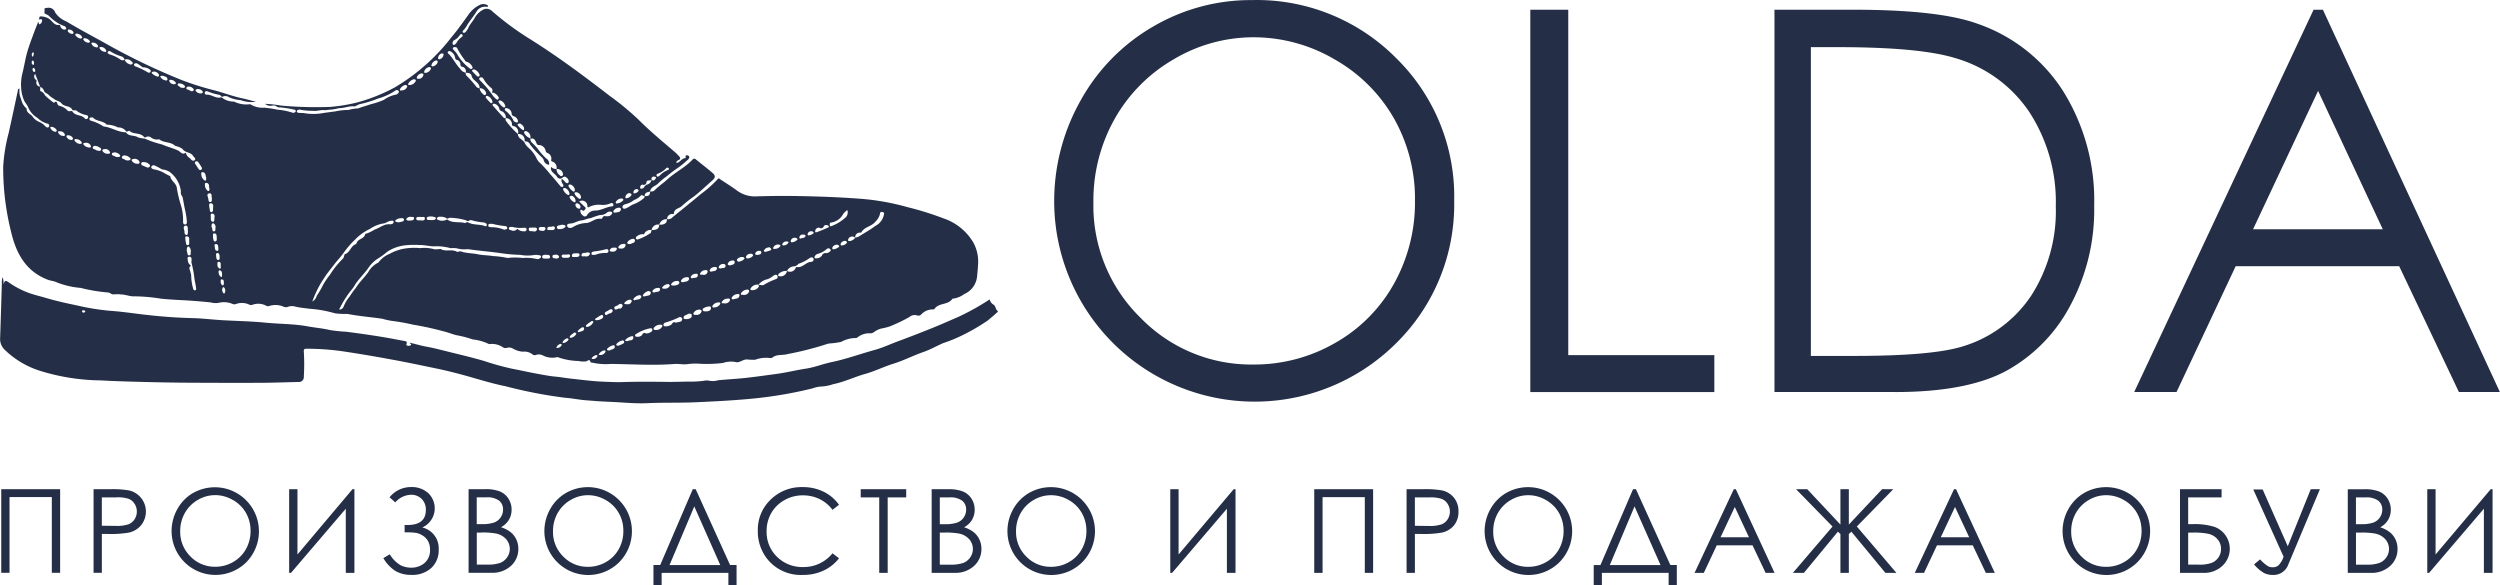 <svg xmlns="http://www.w3.org/2000/svg" width="300.594" height="70.375" viewBox="0 0 300.594 70.375">
  <defs>
    <style>
      .cls-1 {
        fill: #242f47;
        fill-rule: evenodd;
      }
    </style>
  </defs>
  <path class="cls-1" d="M588.614,32.745a23.243,23.243,0,0,0-8.678,8.859,24.626,24.626,0,0,0-3.183,12.281,24.108,24.108,0,0,0,41.125,16.906,23.409,23.409,0,0,0,6.971-17.125,23.289,23.289,0,0,0-6.986-17.156,23.6,23.6,0,0,0-17.357-6.969A23.212,23.212,0,0,0,588.614,32.745Zm21.853,3.924a18.979,18.979,0,0,1,7.132,7.084,19.566,19.566,0,0,1,2.534,9.9A20.058,20.058,0,0,1,617.6,63.659a18.512,18.512,0,0,1-7.055,7.1,19.416,19.416,0,0,1-9.836,2.6,18.525,18.525,0,0,1-13.6-5.645,18.826,18.826,0,0,1-5.64-13.839,20.025,20.025,0,0,1,2.548-10.039,19.059,19.059,0,0,1,7.086-7.162,18.7,18.7,0,0,1,9.6-2.659A19.2,19.2,0,0,1,610.467,36.669Zm23.536,40h22.124V72.229H638.564V30.7H634V76.667Zm43.876,0q8.532,0,13.265-2.5a19.066,19.066,0,0,0,7.7-7.75A24.312,24.312,0,0,0,701.8,54.26a24.819,24.819,0,0,0-3.739-13.781,19.888,19.888,0,0,0-10.379-8.125Q683.06,30.7,672.821,30.7h-9.464V76.667h14.522ZM667.732,35.2h3.227q9.836,0,14.118,1.312a16.1,16.1,0,0,1,8.906,6.463,19.777,19.777,0,0,1,3.2,11.365,18.793,18.793,0,0,1-2.948,10.725,15.145,15.145,0,0,1-8.1,6.073q-3.661,1.187-13.125,1.187h-5.275V35.2Zm60.446-4.5L706.612,76.667H711.7l7.111-15.125h19.663l7.179,15.125h4.927L729.3,30.7h-1.117ZM736.5,57.1H720.9l7.822-16.64Zm-286.354,41.3h1v-9.1h5.084v9.1h1V88.353h-7.08V98.409Zm11.1,0h1V93.733h0.712a12.815,12.815,0,0,0,2.539-.164,2.6,2.6,0,0,0,1.459-.878,2.609,2.609,0,0,0-1.412-4.187,11.367,11.367,0,0,0-2.307-.15H461.25V98.409Zm2.762-9.071a4.277,4.277,0,0,1,1.456.177,1.5,1.5,0,0,1,.716.6,1.667,1.667,0,0,1,.272.924,1.69,1.69,0,0,1-.272.938,1.542,1.542,0,0,1-.746.607,4.393,4.393,0,0,1-1.5.188l-1.69-.02V89.338h1.764Zm9.223-.537a5.088,5.088,0,0,0-1.9,1.938,5.389,5.389,0,0,0-.7,2.687,5.274,5.274,0,0,0,9,3.7A5.3,5.3,0,0,0,473.235,88.8Zm4.781,0.858a4.162,4.162,0,0,1,1.56,1.55,4.285,4.285,0,0,1,.554,2.165,4.392,4.392,0,0,1-.554,2.189,4.058,4.058,0,0,1-1.543,1.553,4.251,4.251,0,0,1-2.152.568,4.053,4.053,0,0,1-2.975-1.235,4.12,4.12,0,0,1-1.234-3.027,4.377,4.377,0,0,1,.558-2.2,4.17,4.17,0,0,1,1.55-1.567,4.092,4.092,0,0,1,2.1-.582A4.2,4.2,0,0,1,478.016,89.66Zm14.6-1.306h-0.224L485.767,96.2V88.353h-1V98.409h0.224l6.585-7.71v7.71h1.038V88.353Zm4.916,1.593a2.609,2.609,0,0,1,1.888-.916,1.755,1.755,0,0,1,1.28.495,1.781,1.781,0,0,1,.506,1.334q0,1.808-2.219,1.808h-0.333v0.882h0.17a7.681,7.681,0,0,1,1.228.068,2.281,2.281,0,0,1,.788.328,1.81,1.81,0,0,1,.641.68,2.041,2.041,0,0,1,.227.988,1.994,1.994,0,0,1-.665,1.627,2.443,2.443,0,0,1-1.616.554,2.863,2.863,0,0,1-1.256-.291,3.725,3.725,0,0,1-1.3-1.316l-0.774.458a4.44,4.44,0,0,0,1.49,1.569,3.725,3.725,0,0,0,1.864.448,3.376,3.376,0,0,0,2.417-.834,2.889,2.889,0,0,0,.883-2.2,2.56,2.56,0,0,0-1.976-2.666,2.519,2.519,0,0,0,.7-4.147,2.939,2.939,0,0,0-2.03-.713,3.288,3.288,0,0,0-2.6,1.231Zm8.816,8.463h2.742a3.278,3.278,0,0,0,2.359-.837,2.719,2.719,0,0,0,.879-2.047,2.612,2.612,0,0,0-.234-1.1,2.486,2.486,0,0,0-.653-0.868,3.672,3.672,0,0,0-1.2-.626,2.411,2.411,0,0,0,.952-0.892,2.36,2.36,0,0,0,.324-1.22,2.4,2.4,0,0,0-.37-1.306,2.235,2.235,0,0,0-1.008-.872,4.644,4.644,0,0,0-1.826-.284h-1.968V98.409Zm2.134-9.071a2.4,2.4,0,0,1,1.527.393,1.326,1.326,0,0,1,.479,1.084,1.626,1.626,0,0,1-.285.933,1.654,1.654,0,0,1-.776.615,4.427,4.427,0,0,1-1.53.195h-0.572v-3.22h1.157Zm-0.592,4.231a8.678,8.678,0,0,1,1.775.123,2.23,2.23,0,0,1,1.2.684,1.768,1.768,0,0,1,.126,2.16,1.826,1.826,0,0,1-.82.673,4.406,4.406,0,0,1-1.6.215h-1.238V93.569h0.565ZM518.055,88.8a5.088,5.088,0,0,0-1.9,1.938,5.389,5.389,0,0,0-.7,2.687,5.274,5.274,0,0,0,9,3.7A5.3,5.3,0,0,0,518.055,88.8Zm4.78,0.858a4.158,4.158,0,0,1,1.561,1.55,4.285,4.285,0,0,1,.554,2.165,4.392,4.392,0,0,1-.554,2.189,4.054,4.054,0,0,1-1.544,1.553,4.245,4.245,0,0,1-2.151.568,4.053,4.053,0,0,1-2.975-1.235,4.12,4.12,0,0,1-1.234-3.027,4.377,4.377,0,0,1,.558-2.2,4.163,4.163,0,0,1,1.55-1.567,4.092,4.092,0,0,1,2.1-.582A4.2,4.2,0,0,1,522.835,89.66Zm6.72,8.749h8.024v1.5h0.984v-2.44h-0.777l-4.139-9.119H533.3l-3.919,9.119h-0.811v2.44h0.984v-1.5Zm3.924-7.986,3.125,7.05h-6.1Zm15.554-1.765a5.619,5.619,0,0,0-2.525-.557,5.28,5.28,0,0,0-3.852,1.507,5,5,0,0,0-1.538,3.715,5.325,5.325,0,0,0,1.27,3.582,5.171,5.171,0,0,0,4.133,1.757,5.81,5.81,0,0,0,2.5-.523,5.042,5.042,0,0,0,1.863-1.48l-0.787-.6a4.43,4.43,0,0,1-3.509,1.654,4.324,4.324,0,0,1-3.16-1.23,4.127,4.127,0,0,1-1.252-3.069,4.31,4.31,0,0,1,.56-2.191,4.127,4.127,0,0,1,1.578-1.552,4.406,4.406,0,0,1,2.212-.578,4.549,4.549,0,0,1,2.006.441,4.316,4.316,0,0,1,1.565,1.3l0.787-.608A4.914,4.914,0,0,0,549.033,88.658Zm6.683,0.68v9.071h1.018V89.338h2.226V88.353h-5.471v0.984h2.227Zm6.309,9.071h2.742a3.278,3.278,0,0,0,2.359-.837,2.719,2.719,0,0,0,.879-2.047,2.612,2.612,0,0,0-.234-1.1,2.486,2.486,0,0,0-.653-0.868,3.672,3.672,0,0,0-1.2-.626,2.411,2.411,0,0,0,.952-0.892,2.36,2.36,0,0,0,.324-1.22,2.4,2.4,0,0,0-.37-1.306,2.235,2.235,0,0,0-1.008-.872,4.644,4.644,0,0,0-1.826-.284h-1.968V98.409Zm2.134-9.071a2.4,2.4,0,0,1,1.527.393,1.326,1.326,0,0,1,.479,1.084,1.626,1.626,0,0,1-.285.933,1.654,1.654,0,0,1-.776.615,4.431,4.431,0,0,1-1.53.195H563v-3.22h1.157Zm-0.592,4.231a8.678,8.678,0,0,1,1.775.123,2.23,2.23,0,0,1,1.2.684,1.768,1.768,0,0,1,.126,2.16,1.831,1.831,0,0,1-.82.673,4.406,4.406,0,0,1-1.6.215H563V93.569h0.565ZM573.732,88.8a5.088,5.088,0,0,0-1.9,1.938,5.389,5.389,0,0,0-.7,2.687,5.274,5.274,0,0,0,9,3.7A5.3,5.3,0,0,0,573.732,88.8Zm4.78,0.858a4.158,4.158,0,0,1,1.561,1.55,4.285,4.285,0,0,1,.554,2.165,4.392,4.392,0,0,1-.554,2.189,4.054,4.054,0,0,1-1.544,1.553,4.245,4.245,0,0,1-2.151.568A4.053,4.053,0,0,1,573.4,96.45a4.12,4.12,0,0,1-1.234-3.027,4.377,4.377,0,0,1,.558-2.2,4.163,4.163,0,0,1,1.55-1.567,4.092,4.092,0,0,1,2.1-.582A4.2,4.2,0,0,1,578.512,89.66Zm20.048-1.306h-0.224L591.711,96.2V88.353h-1V98.409h0.224l6.584-7.71v7.71h1.038V88.353Zm9.463,10.056h1v-9.1H614.1v9.1h1V88.353h-7.079V98.409Zm11.1,0h1V93.733h0.713a12.8,12.8,0,0,0,2.538-.164,2.6,2.6,0,0,0,1.46-.878,2.552,2.552,0,0,0,.529-1.658,2.522,2.522,0,0,0-.543-1.658,2.558,2.558,0,0,0-1.4-.872,11.386,11.386,0,0,0-2.308-.15h-1.989V98.409Zm2.763-9.071a4.285,4.285,0,0,1,1.456.177,1.5,1.5,0,0,1,.716.6,1.666,1.666,0,0,1,.271.924,1.69,1.69,0,0,1-.271.938,1.54,1.54,0,0,1-.747.607,4.393,4.393,0,0,1-1.5.188l-1.69-.02V89.338h1.765Zm9.222-.537a5.088,5.088,0,0,0-1.9,1.938,5.389,5.389,0,0,0-.7,2.687,5.274,5.274,0,0,0,9,3.7A5.3,5.3,0,0,0,631.109,88.8Zm4.781,0.858a4.148,4.148,0,0,1,1.56,1.55A4.285,4.285,0,0,1,638,93.374a4.392,4.392,0,0,1-.554,2.189,4.051,4.051,0,0,1-1.543,1.553,4.251,4.251,0,0,1-2.152.568,4.051,4.051,0,0,1-2.974-1.235,4.116,4.116,0,0,1-1.234-3.027,4.387,4.387,0,0,1,.557-2.2,4.178,4.178,0,0,1,1.55-1.567,4.092,4.092,0,0,1,2.1-.582A4.2,4.2,0,0,1,635.89,89.66Zm6.72,8.749h8.023v1.5h0.984v-2.44H650.84L646.7,88.353h-0.346l-3.918,9.119h-0.811v2.44h0.984v-1.5Zm3.923-7.986,3.126,7.05h-6.1Zm11.936-2.069-4.717,10.056h1.113l1.556-3.309h4.3l1.57,3.309h1.078l-4.656-10.056h-0.245Zm1.822,5.776h-3.414l1.711-3.64Zm12.314-.67,4.09,4.949h1.323l-4.755-5.572,4.382-4.484H676.3l-4,4.252V88.353h-1.012v4.252L667.3,88.353h-1.345l4.384,4.486-4.764,5.57H666.9l4.083-4.949,0.305,0.28v4.669H672.3V93.74Zm12.344-5.107-4.718,10.056h1.113L682.9,95.1h4.3l1.571,3.309h1.077l-4.656-10.056h-0.244Zm1.821,5.776h-3.414l1.711-3.64ZM700.6,88.8a5.088,5.088,0,0,0-1.9,1.938,5.389,5.389,0,0,0-.7,2.687,5.274,5.274,0,0,0,9,3.7A5.3,5.3,0,0,0,700.6,88.8Zm4.781,0.858a4.162,4.162,0,0,1,1.56,1.55,4.285,4.285,0,0,1,.554,2.165,4.392,4.392,0,0,1-.554,2.189,4.058,4.058,0,0,1-1.543,1.553,4.251,4.251,0,0,1-2.152.568,4.053,4.053,0,0,1-2.975-1.235,4.12,4.12,0,0,1-1.234-3.027,4.377,4.377,0,0,1,.558-2.2,4.17,4.17,0,0,1,1.55-1.567,4.092,4.092,0,0,1,2.1-.582A4.2,4.2,0,0,1,705.377,89.66Zm9.482,8.749a3.194,3.194,0,0,0,2.383-.868,2.81,2.81,0,0,0-.961-4.652,8.031,8.031,0,0,0-2.711-.332H713.1v-3.22h4.018V88.353h-5V98.409h2.742Zm-1.2-4.84a8.684,8.684,0,0,1,1.894.154,2.015,2.015,0,0,1,1.065.639,1.727,1.727,0,0,1,.428,1.183,1.753,1.753,0,0,1-.3,1,1.809,1.809,0,0,1-.811.663,4.4,4.4,0,0,1-1.6.215H713.1V93.569h0.557Zm10.909,2.9a2.637,2.637,0,0,1-.634,1.06,1.117,1.117,0,0,1-.682.212,1.332,1.332,0,0,1-.508-0.1,4.692,4.692,0,0,1-1-.848l-0.727.6a4.334,4.334,0,0,0,1.222,1.049,2.415,2.415,0,0,0,1.024.222,1.89,1.89,0,0,0,1.879-1.272l3.793-9.037h-1.1l-2.762,6.861-3.021-6.834h-1.129Zm7.723,1.942h2.743a3.277,3.277,0,0,0,2.358-.837,2.719,2.719,0,0,0,.879-2.047,2.627,2.627,0,0,0-.233-1.1,2.511,2.511,0,0,0-.653-0.868,3.678,3.678,0,0,0-1.2-.626,2.4,2.4,0,0,0,.952-0.892,2.361,2.361,0,0,0,.325-1.22,2.407,2.407,0,0,0-.37-1.306,2.245,2.245,0,0,0-1.008-.872,4.647,4.647,0,0,0-1.826-.284H732.29V98.409Zm2.134-9.071a2.4,2.4,0,0,1,1.527.393,1.324,1.324,0,0,1,.48,1.084,1.62,1.62,0,0,1-.286.933,1.651,1.651,0,0,1-.775.615,4.438,4.438,0,0,1-1.531.195h-0.571v-3.22h1.156Zm-0.592,4.231a8.683,8.683,0,0,1,1.776.123,2.234,2.234,0,0,1,1.2.684,1.766,1.766,0,0,1,.125,2.16,1.823,1.823,0,0,1-.819.673,4.412,4.412,0,0,1-1.605.215h-1.237V93.569h0.564ZM749.7,88.353h-0.224L742.849,96.2V88.353h-1V98.409h0.224l6.584-7.71v7.71H749.7V88.353Zm-219.5-32.485a0.642,0.642,0,0,0,.659-0.211c1.141-.933,2.293-1.852,3.421-2.8a14.5,14.5,0,0,0,2.024-1.794c0.148-.181.223-0.017,0.295,0.03,0.656,0.425,1.317.843,1.95,1.3a3.6,3.6,0,0,0,2.344.752c1.983-.069,3.97-0.069,5.954-0.024,2.106,0.048,4.213.133,6.313,0.287a28.963,28.963,0,0,1,5.92,1.02,37.517,37.517,0,0,1,4.4,1.373,6.589,6.589,0,0,1,3.58,2.942,4.758,4.758,0,0,1,.552,2.34c-0.018.555-.075,1.108-0.127,1.661A2.591,2.591,0,0,1,565.92,64.9a2.84,2.84,0,0,1-1.328.539,0.115,0.115,0,0,0-.086.025c-0.506.767-1.616,0.446-2.131,1.194a0.263,0.263,0,0,1-.251.076,1.871,1.871,0,0,0-1.344.591,0.454,0.454,0,0,1-.5.136,0.937,0.937,0,0,0-.908.17,18.483,18.483,0,0,1-2.438,1.164,8.073,8.073,0,0,1-1.01.249,2.693,2.693,0,0,0-.893.456,0.762,0.762,0,0,1-.479.106,2.246,2.246,0,0,0-1.426.476,0.416,0.416,0,0,1-.342.093,3.7,3.7,0,0,0-1.647.464,10.058,10.058,0,0,1-1.345.186c-0.085.029-.189,0.008-0.27,0.043a38.551,38.551,0,0,1-4.861,1.243c-0.6.174-1.294-.021-1.835,0.446a0.6,0.6,0,0,1-.316.015,3.71,3.71,0,0,0-1.624.184,0.857,0.857,0,0,1-.362.032,5.549,5.549,0,0,1-.643-0.032c-0.53-.071-0.964.471-1.461,0.3a3.124,3.124,0,0,0-1.516.118,16.03,16.03,0,0,1-2.657.1,7.285,7.285,0,0,0-1.553.036c-0.531.085-1.059-.057-1.6-0.015-2.54.2-5.085,0.02-7.627-.006a7.488,7.488,0,0,1-2.231-.15,1.068,1.068,0,0,1-.216-0.034c-0.121-.505-0.368-0.145-0.593-0.117a2.774,2.774,0,0,1-.861-0.051,7.95,7.95,0,0,1-2.383-.417,0.3,0.3,0,0,0-.223-0.039,2.479,2.479,0,0,1-1.75-.248,1.132,1.132,0,0,0-.763-0.03,0.4,0.4,0,0,1-.429-0.069,1.6,1.6,0,0,0-1.17-.317,2.786,2.786,0,0,1-1.2-.387,0.94,0.94,0,0,0-.661-0.087,0.559,0.559,0,0,1-.527-0.062,2.361,2.361,0,0,0-1.569-.384,0.18,0.18,0,0,1-.09.005,5.986,5.986,0,0,0-1.974-.561,12.567,12.567,0,0,0-1.858-.49c-0.544-.108-1.082-0.359-1.644-0.484a37.461,37.461,0,0,0-3.666-.8,23.744,23.744,0,0,0-2.56-.455,9.574,9.574,0,0,1-1.158-.26c-1.392-.2-2.8-0.308-4.178-0.579a8.846,8.846,0,0,1-1.484-.069,14.214,14.214,0,0,0-3.1-.551c-0.547-.079-1.107-0.119-1.657-0.252a1.391,1.391,0,0,0-.949.04,0.73,0.73,0,0,1-.487-0.037,2.412,2.412,0,0,0-1.728-.075,0.415,0.415,0,0,1-.352-0.039,2.039,2.039,0,0,0-1.685-.1,0.545,0.545,0,0,1-.434-0.074,2.1,2.1,0,0,0-1.525-.026,0.522,0.522,0,0,1-.394-0.012,2.641,2.641,0,0,0-1.729-.123,2.205,2.205,0,0,1-.9-0.064c-1.094-.109-2.186-0.205-3.286-0.261-0.892-.045-1.8-0.094-2.7-0.186a20.613,20.613,0,0,0-3.2-.282c-0.534.029-1.041-.221-1.587-0.223a3.167,3.167,0,0,0-.8-0.016,0.586,0.586,0,0,1-.413-0.077,0.942,0.942,0,0,0-.519-0.162,19.388,19.388,0,0,1-3.132-.536,9.995,9.995,0,0,1-2.889-.672c-0.333-.168-0.715-0.176-1.076-0.314-2.635-1.01-3.794-3.177-4.39-5.7a31.429,31.429,0,0,1-.961-7.948,20.245,20.245,0,0,1,.656-3.993c0.38-1.689.735-3.384,1.1-5.076a0.231,0.231,0,0,1,.216-0.264,2.175,2.175,0,0,0,.176,1.254,2.117,2.117,0,0,0,.538,1.039,0.506,0.506,0,0,1,.135.109c-0.05.54,0.515,0.653,0.74,1.006a1.739,1.739,0,0,0,.788.609,1.927,1.927,0,0,1,.7.512c0.133,0.107.334,0.274,0.468,0.032a0.257,0.257,0,0,0-.25-0.353,2.939,2.939,0,0,1-1.171-.7,2.624,2.624,0,0,1-1.089-1.242c-0.125-.326-0.377-0.553-0.514-0.879a4.32,4.32,0,0,1-.3-1.1,5.657,5.657,0,0,1,.1-2.061c0.217-.858.353-1.738,0.59-2.59,0.216-.777.516-1.532,0.791-2.292,0.164-.453.35-0.9,0.527-1.35,0.129,0.047.009,0.35,0.22,0.256a0.486,0.486,0,0,0,.254-0.463c-0.025-.238-0.243-0.072-0.407-0.109,0.127-.108.006-0.381,0.267-0.354a1.975,1.975,0,0,1,.965.274c0.4,0.262.627,0.84,1.236,0.751,0.105-.015.111,0.047,0.129,0.131a0.607,0.607,0,0,0,.126.24,0.458,0.458,0,0,0,.494.17,0.108,0.108,0,0,0,.094-0.133,0.423,0.423,0,0,0-.359-0.313,5.068,5.068,0,0,1-1.725-1.187,1.157,1.157,0,0,0-.357-0.2c-0.345-.128-0.067-0.446-0.2-0.65a0.455,0.455,0,0,1,.35-0.106,0.808,0.808,0,0,1,.96.555,2.963,2.963,0,0,0,1.345,1.072c1.623,0.978,3.306,1.851,4.957,2.782a76.741,76.741,0,0,0,8.929,4.273A33.868,33.868,0,0,0,475.8,40.4c1.13,0.3,2.227.721,3.374,0.963,0.547,0.116,1.085.278,1.627,0.419l0.011-.012a3.941,3.941,0,0,1-1.879-.2,4.063,4.063,0,0,1-1.417-.357,0.738,0.738,0,0,0-.7-0.079,0.167,0.167,0,0,1-.24-0.05,0.364,0.364,0,0,0-.171-0.143,6.922,6.922,0,0,1-1.463-.429,0.229,0.229,0,0,0-.329.158,0.216,0.216,0,0,0,.226.242c0.6-.03,1.085.474,1.7,0.339a0.192,0.192,0,0,1,.131,0,2.242,2.242,0,0,0,1.467.494,3.294,3.294,0,0,0,1.9.318,0.105,0.105,0,0,1,.085.021,2.777,2.777,0,0,0,1.661.394,13.87,13.87,0,0,1,1.582.24,7.8,7.8,0,0,1,1.656.315,0.6,0.6,0,0,0,.263.057,0.275,0.275,0,0,0,.28-0.188,0.191,0.191,0,0,0-.213-0.191,11.958,11.958,0,0,0-1.679-.269,0.524,0.524,0,0,1-.383-0.09,0.619,0.619,0,0,0-.522-0.13,0.968,0.968,0,0,1-.895-0.21,15.286,15.286,0,0,1,1.887.209,46.457,46.457,0,0,0,5.93.165,20.134,20.134,0,0,0,3.207-.524,20.776,20.776,0,0,0,4.577-1.826,24.04,24.04,0,0,0,6.823-6.046c0.724-.859,1.372-1.776,2.025-2.69a3.52,3.52,0,0,1,1.306-1.148A0.954,0.954,0,0,1,508.5,30.1c0.079,0.039.2,0.058,0.165,0.179s-0.121.079-.219,0.064a1.191,1.191,0,0,0-1.176.617c-0.329.518-.714,1-1.055,1.508a2.874,2.874,0,0,1-.524.731,0.155,0.155,0,0,0-.006.244c0.106,0.091.195,0.014,0.285-.053a2.022,2.022,0,0,0,.413-0.674c0.2-.324.436-0.622,0.645-0.932a2.434,2.434,0,0,1,1.226-1.163,0.921,0.921,0,0,1,.848.189,34.7,34.7,0,0,0,4.754,3.5c3.272,2.061,6.37,4.365,9.428,6.727a34.344,34.344,0,0,1,3.45,2.841c1.417,1.425,2.964,2.7,4.484,4,0.139,0.119.257,0.262,0.388,0.391,0.227,0.222.27,0.424-.085,0.539a0.382,0.382,0,0,0-.211.3c0.383,0.044.569-.45,0.986-0.546,0.075-.017.157,0.007,0.143-0.115s-0.017-.268.172-0.241a0.348,0.348,0,0,1,.241.115,0.335,0.335,0,0,1-.108.376,11.858,11.858,0,0,1-1.129.94,18.177,18.177,0,0,0-1.481,1.115,7.616,7.616,0,0,0-.946.778c-0.309.385-.946,0.427-1.018,1.02-0.286.108-.683,0.09-0.645,0.569-0.173-.015-0.38-0.228-0.5-0.049a1.867,1.867,0,0,1-.788.507,2.559,2.559,0,0,1-1.013.5c-0.163.016-.479,0.212-0.349,0.441s0.395,0.059.6-.038c0.229-.108.411-0.277,0.664-0.378a3.875,3.875,0,0,0,1.316-.784,0.5,0.5,0,0,0,.059-0.208c0.507,0.012.642-.1,0.653-0.564a0.6,0.6,0,0,0,.617-0.213c0.446-.443.982-0.794,1.446-1.221,0.957-.879,2.159-1.44,3.05-2.4a0.247,0.247,0,0,1,.39-0.014c0.667,0.541,1.347,1.064,2,1.62,0.385,0.327.356,0.58-.021,0.909-0.74.647-1.444,1.341-2.224,1.936a13.45,13.45,0,0,0-1.434,1.134c-0.305.311-.92,0.3-0.963,0.884-0.01.139-.145,0.061-0.223,0.077a0.615,0.615,0,0,0-.6.631,0.888,0.888,0,0,0-.937.655,0.761,0.761,0,0,0-.916.651,0.8,0.8,0,0,0-.88.425,0.116,0.116,0,0,1-.171.072,1,1,0,0,0-.707.245,0.22,0.22,0,0,0-.137.26,0.194,0.194,0,0,0,.261.117,6.38,6.38,0,0,0,1.531-.778,1.344,1.344,0,0,0,.093-0.35c0.623,0.032.923-.18,0.917-0.645C529.951,56.6,530.218,56.283,530.193,55.869Zm-1.843-4.717c-0.186.156-.563-0.046-0.628,0.275a0.323,0.323,0,0,1-.452.307,0.3,0.3,0,0,0-.3.288,0.158,0.158,0,0,0,.072.2,0.455,0.455,0,0,0,.367-0.133,0.915,0.915,0,0,1,.317-0.346,0.753,0.753,0,0,0,.616-0.6c0.278,0.219.41-.021,0.527-0.2,0.058-.088-0.064-0.15-0.159-0.162A0.284,0.284,0,0,0,528.35,51.152ZM464.988,36.706a0.876,0.876,0,0,0,.61.551,0.263,0.263,0,0,0,.333-0.058c0.092-.137-0.041-0.224-0.132-0.293a0.7,0.7,0,0,0-.82-0.191,0.564,0.564,0,0,0-.4-0.413,4.8,4.8,0,0,1-1.276-.578,0.227,0.227,0,0,0-.352.069c-0.05.133,0.084,0.209,0.2,0.27a4.421,4.421,0,0,1,1.292.6A0.439,0.439,0,0,0,464.988,36.706Zm45.834,7.026a0.845,0.845,0,0,0-.467-0.819,0.376,0.376,0,0,1-.322-0.323,0.8,0.8,0,0,0-.547-0.575,0.272,0.272,0,0,0-.213.022,0.138,0.138,0,0,0-.006.205q0.647,0.733,1.305,1.456a0.268,0.268,0,0,0,.263.023,0.318,0.318,0,0,0,0,.343,9.621,9.621,0,0,0,1.43,1.568,0.765,0.765,0,0,0,.232.518,2.833,2.833,0,0,1,.551.481,2.013,2.013,0,0,0,.555.718,3.76,3.76,0,0,1,.86,1.119,1.891,1.891,0,0,0,.535.716,14.682,14.682,0,0,1,1.185,1.324c0.412,0.441.788,0.917,1.177,1.379a0.25,0.25,0,0,0,.324.1c0.114-.081.041-0.216-0.01-0.334a0.612,0.612,0,0,1-.129-0.622,1.851,1.851,0,0,1,.44.423c0.151,0.108.321,0.187,0.389-.054a0.537,0.537,0,0,0-.251-0.51,0.313,0.313,0,0,0-.458-0.028,0.423,0.423,0,0,1-.692-0.081c-0.233-.4-0.854-0.561-0.711-1.185a0.829,0.829,0,0,0,.655.255,0.879,0.879,0,0,0,.4.76,0.2,0.2,0,0,0,.282.066,0.247,0.247,0,0,0,.073-0.321,0.672,0.672,0,0,0-.763-0.493,0.763,0.763,0,0,0-.511-0.912,0.152,0.152,0,0,1-.12-0.2,0.706,0.706,0,0,0-.467-0.827,0.4,0.4,0,0,1-.216-0.31,0.849,0.849,0,0,0-.868-0.645c-0.3-.031-0.24-0.715-0.711-0.794a0.346,0.346,0,0,1-.255,0,0.74,0.74,0,0,0-.447-0.859,0.226,0.226,0,0,0-.256.037,0.192,0.192,0,0,0,.015.256,1.334,1.334,0,0,0,.7.555,0.57,0.57,0,0,0,.153.483,7.265,7.265,0,0,1,.749.8,8.029,8.029,0,0,0,.978,1.121,0.751,0.751,0,0,1,.367.773,0.7,0.7,0,0,1-.644-0.572,1.083,1.083,0,0,0-.268-0.367,12.054,12.054,0,0,1-1.382-1.5,0.558,0.558,0,0,0-.528-0.372c-0.128.012-.11-0.061-0.117-0.168a0.713,0.713,0,0,0-.812-0.716,0.729,0.729,0,0,0-.543-0.964c-0.1-.033-0.172-0.04-0.168-0.163A0.738,0.738,0,0,0,510.822,43.733Zm-3.157-3.6a1.061,1.061,0,0,0,.453.738,0.169,0.169,0,0,0,.238.07,0.21,0.21,0,0,0,.075-0.28,0.761,0.761,0,0,0-.775-0.521c0.069-.752-0.878-0.869-0.958-1.543a0.5,0.5,0,0,0-.386-0.294,1.337,1.337,0,0,0-.318-0.016,0.56,0.56,0,0,0-.394-0.721,0.267,0.267,0,0,1-.241-0.268,0.557,0.557,0,0,0-.437-0.57,0.259,0.259,0,0,1-.193-0.264,1.067,1.067,0,0,0-.555-0.748,0.228,0.228,0,0,0-.327.057,0.178,0.178,0,0,0,.087.23c0.549,0.528.859,1.244,1.382,1.787a1.021,1.021,0,0,0,.688.485,0.411,0.411,0,0,0,.073.344,11.862,11.862,0,0,1,1.19,1.34A0.47,0.47,0,0,0,507.665,40.129Zm36.956,21.977a0.738,0.738,0,0,0,1.039-.332c0.033-.058.042-0.159,0.149-0.139,0.69,0.129,1.073-.6,1.722-0.622a0.3,0.3,0,0,0,.29-0.384c-0.11-.244-0.363-0.154-0.513-0.041a4.783,4.783,0,0,1-1.286.652,0.96,0.96,0,0,1-.473.31,0.983,0.983,0,0,0-.921.56,1.243,1.243,0,0,0-.936.29,0.33,0.33,0,0,0-.138.221,0.241,0.241,0,0,0,.262.132A0.752,0.752,0,0,0,544.621,62.106Zm8.2-4a2.691,2.691,0,0,0,.416-0.121c0.673-.437,1.39-0.817,2.024-1.3a1.927,1.927,0,0,0,1.009-1.3c0.016-.176.116-0.3-0.16-0.358-0.246-.05-0.28.036-0.307,0.243a1.966,1.966,0,0,1-.547.912c-0.461.593-1.343,0.608-1.705,1.31a0.215,0.215,0,0,1-.12.007,0.548,0.548,0,0,0-.6.622,0.517,0.517,0,0,0-.825.121c-0.053.12-.042,0.318,0.092,0.274A0.882,0.882,0,0,0,552.823,58.111ZM454.828,39.955q-0.3-.771-0.6-1.542a0.47,0.47,0,0,0,.08.7c0.132,0.082.077,0.169,0.068,0.272a0.462,0.462,0,0,0,.459.559c0.072,0.2-.145.523,0.145,0.593a0.8,0.8,0,0,1,.411.446,12.019,12.019,0,0,0,1,.849,0.167,0.167,0,0,0,.12.043c0.308-.28.33,0.011,0.423,0.2a0.325,0.325,0,0,0,.2.176,1.937,1.937,0,0,1,1.016.6c0.186,0.14.469-.063,0.556,0.081,0.345,0.567,1.088.365,1.477,0.827a0.226,0.226,0,0,0,.389-0.043,0.246,0.246,0,0,0-.191-0.352,2.541,2.541,0,0,1-1.165-.513c-0.121-.1-0.469-0.006-0.509-0.095-0.261-.575-0.982-0.339-1.331-0.823-0.168-.233-0.62-0.266-0.914-0.535a2.663,2.663,0,0,1-.714-0.567,1.13,1.13,0,0,1-.425-0.29A0.882,0.882,0,0,0,454.828,39.955Zm65.886,14.522-0.093-.109a0.63,0.63,0,0,0-.977-0.606c0.221,0.214.426,0.413,0.633,0.612,0.093,0.089.226,0.141,0.079,0.321-0.108.133-.152,0.267-0.339,0.111-0.073-.06-0.228-0.073-0.24.013a0.674,0.674,0,0,0,.309.618,0.305,0.305,0,0,0,.527-0.083,1.112,1.112,0,0,1,.987-0.506c0.712-.022,1.289-0.438,1.967-0.5a0.187,0.187,0,0,0,.182-0.257,0.219,0.219,0,0,0-.3-0.131,2.258,2.258,0,0,1-1.183.2A2.642,2.642,0,0,0,520.714,54.478ZM490.777,66.75a0.545,0.545,0,0,0,.543-0.358,4.2,4.2,0,0,1,.7-1.181,11.809,11.809,0,0,1,.777-1.081c0.422-.681,1.008-1.221,1.471-1.863a2.777,2.777,0,0,1,1.165-1.135,0.269,0.269,0,0,0,.134-0.123,3.113,3.113,0,0,1,1.3-.965,5.4,5.4,0,0,1,1.53-.577,7.089,7.089,0,0,1,2.11-.1,4.419,4.419,0,0,1,1.75.145,6.1,6.1,0,0,0,.71-0.048c0.627,0.38,1.363-.021,1.973.338a0.161,0.161,0,0,0,.133,0,0.735,0.735,0,0,1,.576.033c0.6,0.152,1.222.146,1.832,0.274,0.589,0.124,1.206.106,1.8,0.211a11.083,11.083,0,0,1,1.729.226,0.818,0.818,0,0,0,.226-0.022,7.984,7.984,0,0,1,1.605.027,5.448,5.448,0,0,1,1.764.14,0.522,0.522,0,0,0,.331-0.119,0.21,0.21,0,0,0,.113-0.233,0.163,0.163,0,0,0-.181-0.108,1.8,1.8,0,0,0-.679-0.036,4.381,4.381,0,0,1-1.589-.017,19.667,19.667,0,0,1-2.293-.193c-1.354-.2-2.723-0.3-4.077-0.5a3.074,3.074,0,0,1-1.274-.09,3.179,3.179,0,0,0-.78-0.023,6.3,6.3,0,0,0-2.082-.218c-0.578-.036-1.141-0.179-1.732-0.166a9.931,9.931,0,0,0-1.605.037,4.924,4.924,0,0,0-2.2.777,8.66,8.66,0,0,1-1.042.774,3.852,3.852,0,0,0-1.25,1.209c-0.482.663-1.069,1.235-1.537,1.911a4.5,4.5,0,0,1-.555.8A12.114,12.114,0,0,0,490.777,66.75Zm-29.61-23.1c-0.232.006-.382-0.008-0.418,0.139a0.24,0.24,0,0,0,.21.261,5.3,5.3,0,0,1,1.464.67,0.091,0.091,0,0,0,.042.019c0.929,0.095,1.726.7,2.679,0.7,0.343,0.535,1.01.3,1.455,0.613a3.724,3.724,0,0,0,.79.141,12.893,12.893,0,0,0,2.1.709c0.623,0.278,1.306.438,1.935,0.732,0.277,0.13.473,0.549,0.877,0.277,0.038-.025.067-0.017,0.062,0.028a0.925,0.925,0,0,0,.485.613c0.129,0.193.346,0.422,0.554,0.239s-0.092-.358-0.192-0.523c-0.29-.477-0.977-0.339-1.272-0.839a2.426,2.426,0,0,0-.866-0.353c-0.553-.537-1.374-0.33-1.927-0.8a1.164,1.164,0,0,1-1.04-.258A0.594,0.594,0,0,0,467.569,46a0.181,0.181,0,0,1-.286-0.04c-0.457-.507-1.24-0.241-1.727-0.7a0.311,0.311,0,0,0-.169.052,0.2,0.2,0,0,1-.3-0.093,1.122,1.122,0,0,0-.893-0.364,3.179,3.179,0,0,0-1.388-.339c-0.016,0-.043-0.082-0.079-0.107C462.226,44.03,461.527,44.1,461.167,43.65ZM487.552,65.78a1.027,1.027,0,0,0,.526-0.672,10.78,10.78,0,0,0,.781-1.35,9.628,9.628,0,0,1,.813-1.19,10.611,10.611,0,0,1,1.615-1.993,4.4,4.4,0,0,0,.149-0.473c0.65-.182.724-0.974,1.314-1.2a0.226,0.226,0,0,0,.124-0.13c0.144-.561.95-0.494,1.035-1.106a4.748,4.748,0,0,0,1.143-.537c0.639-.2,1.174-0.742,1.912-0.621a0.4,0.4,0,0,0,.129-0.045,0.245,0.245,0,0,0,.233-0.285c-0.036-.17-0.2-0.108-0.309-0.1-0.343.019-.652,0.315-0.918,0.321a4.011,4.011,0,0,0-1.643.672,5.721,5.721,0,0,0-1.736,1.245,10.531,10.531,0,0,0-1.313,1.491,11.392,11.392,0,0,1-.859,1.067c-0.35.427-.686,0.878-1.027,1.311s-0.626.905-.928,1.366A13.507,13.507,0,0,0,487.552,65.78Zm5.475-23.207c0.47-.168,1.037-0.341,1.586-0.518a9.591,9.591,0,0,0,1.546-.519,3.658,3.658,0,0,1,1.5-.639,0.142,0.142,0,0,0,.081-0.039c0.115-.1.29-0.211,0.2-0.371a0.283,0.283,0,0,0-.44-0.039,7.079,7.079,0,0,1-2.05.931,13.21,13.21,0,0,1-2.128.663c-0.269.037-.552,0.3-0.742,0.281-0.641-.07-1.216.235-1.844,0.213a5.21,5.21,0,0,1-1.125.188,4.216,4.216,0,0,0-.481.057c-0.517-.085-1,0.149-1.518.072a7.508,7.508,0,0,1-1.518-.133,0.37,0.37,0,0,0-.226.02,0.207,0.207,0,0,0-.182.178,0.2,0.2,0,0,0,.184.176c0.255,0.037.533,0,.766,0.053a6.689,6.689,0,0,0,2.381-.051c0.423-.046.852-0.122,1.252-0.161a7.384,7.384,0,0,1,1.665-.183A3.594,3.594,0,0,1,493.027,42.573ZM471.751,52.51A3.471,3.471,0,0,0,470.4,50.2a2.067,2.067,0,0,0-.922-0.3,7.379,7.379,0,0,0-.921-0.484,0.29,0.29,0,0,0-.371.2c-0.032.141,0.116,0.2,0.248,0.265a3.709,3.709,0,0,1,1.458.542,5.813,5.813,0,0,0,.582.286c0.058,0.593.72,0.8,0.789,1.448a14.935,14.935,0,0,0,.47,1.985,6.185,6.185,0,0,1,.281,1.962c-0.015.193,0.013,0.43,0.246,0.414s0.219-.26.2-0.446a10.059,10.059,0,0,0-.228-1.4c-0.112-.49-0.175-0.99-0.291-1.477A0.832,0.832,0,0,1,471.751,52.51Zm31.142,3.081a0.363,0.363,0,0,0-.343.149,0.15,0.15,0,0,0,.1.219,1.234,1.234,0,0,0,.974.023,0.145,0.145,0,0,1,.216-0.016c0.63,0.428,1.393.185,2.072,0.389a0.052,0.052,0,0,0,.044-0.007c0.182-.187.315-0.075,0.521,0.009,0.588,0.239,1.26.126,1.859,0.368a0.137,0.137,0,0,0,.184-0.093,0.2,0.2,0,0,0-.086-0.239,0.573,0.573,0,0,0-.294-0.117,6.73,6.73,0,0,1-1.425-.262,0.409,0.409,0,0,0-.265.018,0.305,0.305,0,0,1-.4-0.007,7.468,7.468,0,0,0-1.988-.309,0.119,0.119,0,0,0-.087.024,0.237,0.237,0,0,1-.352-0.01A1.487,1.487,0,0,0,502.893,55.591Zm19.894-.069a1.984,1.984,0,0,0,.4,0,0.6,0.6,0,0,0,.417-0.33,0.146,0.146,0,0,0-.09-0.188,0.575,0.575,0,0,0-.482.047,1.2,1.2,0,0,1-.9.334,10.723,10.723,0,0,0-1.13.381c-0.344.009-.722,0.243-1.122,0.274s-0.753.3-1.167,0.355c-0.182.026-.642,0.006-0.5,0.356,0.123,0.3.56,0.187,0.767,0.031a3.187,3.187,0,0,1,1.562-.436c0.611-.091,1.07-0.626,1.722-0.5a0.242,0.242,0,0,0,.18-0.128A0.274,0.274,0,0,1,522.787,55.523Zm-49.8,5.454,0.059-.012c-0.006-.092-0.017-0.184-0.017-0.277a0.253,0.253,0,0,0-.282-0.289c-0.232.012-.21,0.214-0.17,0.348a0.814,0.814,0,0,0,.282.645c0.039,0.021.132,0.062,0.053,0.127-0.3.25-.02,0.505-0.014,0.757a1.374,1.374,0,0,1,.092.375,5.9,5.9,0,0,0,.239,1.6,0.211,0.211,0,0,0,.226.191c0.138-.021.136-0.154,0.124-0.261-0.054-.486-0.2-0.953-0.236-1.448A13.385,13.385,0,0,0,472.987,60.976Zm33.845-23.312a1.094,1.094,0,0,0-.707-0.7,0.28,0.28,0,0,1-.232-0.2,8.627,8.627,0,0,1-.937-1.47,0.208,0.208,0,0,0-.152-0.081,0.308,0.308,0,0,0-.338.069c-0.075.117,0.049,0.194,0.111,0.275a2.894,2.894,0,0,1,.447.583,5.578,5.578,0,0,0,1.462,1.623,0.22,0.22,0,0,0,.259.033A0.334,0.334,0,0,0,506.832,37.664Zm3.153,3.616a1.285,1.285,0,0,0-.6-0.587c-0.081-.018-0.26.059-0.193-0.14a0.414,0.414,0,0,0-.175-0.484A3.782,3.782,0,0,1,508.125,39a0.3,0.3,0,0,0-.436-0.124c-0.172.158,0.016,0.3,0.124,0.415a12.756,12.756,0,0,1,1.447,1.735,2.1,2.1,0,0,0,.417.426C509.83,41.586,509.923,41.508,509.985,41.28Zm41.888,13.5a3.228,3.228,0,0,0-.483.459,1.95,1.95,0,0,1-1.452,1.051c-0.184.015-.187,0.192-0.163,0.326,0.033,0.191.17,0.12,0.276,0.072a5.152,5.152,0,0,0,1.511-.92A0.835,0.835,0,0,0,551.873,54.778ZM541.2,63.765a3.089,3.089,0,0,0,.561.062,8.381,8.381,0,0,1,1.539-.739,0.281,0.281,0,0,0,.169-0.415c-0.114-.179-0.3-0.1-0.449-0.011a2.676,2.676,0,0,1-.726.439A1.821,1.821,0,0,0,541.2,63.765Zm-9.975,4.565c0.185-.038.349-0.067,0.511-0.107a0.327,0.327,0,0,0,.285-0.4,0.283,0.283,0,0,0-.43-0.111,10.374,10.374,0,0,1-1.615.609,0.305,0.305,0,0,0-.113.076,0.2,0.2,0,0,0-.088.2,0.184,0.184,0,0,0,.184.172,1.159,1.159,0,0,0,.791-0.231C530.893,68.326,530.988,68.179,531.228,68.33Zm-3.563,1.293a1.018,1.018,0,0,0,.668-0.22,0.253,0.253,0,0,0,.1-0.282A0.2,0.2,0,0,0,528.209,69a4.714,4.714,0,0,0-1.789.737c-0.118.089-.049,0.26,0.025,0.256a0.749,0.749,0,0,0,.719-0.144C527.308,69.613,527.423,69.473,527.665,69.622ZM509.2,56.445c-0.242,0-.459-0.048-0.49.169-0.029.2,0.182,0.215,0.327,0.236a3.991,3.991,0,0,1,1.553.291,0.1,0.1,0,0,0,.086.005c0.1-.073.309,0.01,0.316-0.2a0.236,0.236,0,0,0-.242-0.227A10.855,10.855,0,0,1,509.2,56.445Zm-42.786-19.3a0.293,0.293,0,0,0-.287.089,0.222,0.222,0,0,0,.166.285,8.689,8.689,0,0,1,1.5.723,0.215,0.215,0,0,0,.315-0.1c0.069-.123-0.033-0.2-0.113-0.268a1.4,1.4,0,0,0-.842-0.247,6.457,6.457,0,0,0-.688-0.482Zm44.527,5.391a0.215,0.215,0,0,0-.23.067,0.2,0.2,0,0,0,.072.242,3.439,3.439,0,0,1,.887,1.03,0.514,0.514,0,0,0,.507.382,0.147,0.147,0,0,0,.1-0.183,0.709,0.709,0,0,0-.443-0.545,0.4,0.4,0,0,1-.322-0.432A0.725,0.725,0,0,0,510.942,42.54Zm0.714,14.287c-0.235-.011-0.428-0.042-0.466.148-0.043.214,0.178,0.2,0.308,0.262a0.593,0.593,0,0,0,.569-0.058c0.076-.043.142-0.2,0.249-0.038a0.982,0.982,0,0,0,.678.2,0.247,0.247,0,0,0,.327-0.225c0-.182-0.16-0.188-0.3-0.2A3.8,3.8,0,0,1,511.656,56.827Zm9.915,3.352a2.99,2.99,0,0,1,1.332-.221,0.266,0.266,0,0,0,.263-0.271,0.235,0.235,0,0,0-.356-0.168,9.363,9.363,0,0,1-1.377.248c-0.16.045-.331,0.072-0.316,0.257C521.137,60.267,521.35,60.143,521.571,60.179Zm28.326-.553a0.3,0.3,0,0,0-.485-0.158,2.6,2.6,0,0,1-1.118.6,0.545,0.545,0,0,0-.329.3c-0.085.139,0,.234,0.106,0.226a0.833,0.833,0,0,0,.751-0.318,0.449,0.449,0,0,1,.506-0.306A0.665,0.665,0,0,0,549.9,59.626Zm-1.372-2.712a0.43,0.43,0,0,0-.489.307c-0.033.109-.059,0.3,0.136,0.238,0.476-.163.94-0.364,1.4-0.567a0.12,0.12,0,0,0-.011-0.234,0.374,0.374,0,0,0-.5.058A0.347,0.347,0,0,1,548.525,56.914Zm-43.878-22a0.833,0.833,0,0,0,.21-0.18A2.16,2.16,0,0,1,505.491,34a0.205,0.205,0,0,0,.1-0.309c-0.136-.142-0.268.007-0.337,0.1a1.632,1.632,0,0,1-.657.582,0.37,0.37,0,0,0-.177.353A0.167,0.167,0,0,0,504.647,34.919Zm24.482,15.857a1.05,1.05,0,0,0,.193-0.12A2.506,2.506,0,0,1,530.254,50c0.093-.03.227-0.088,0.156-0.219a0.186,0.186,0,0,0-.313-0.018,2.643,2.643,0,0,1-1.018.658,0.179,0.179,0,0,0-.13.249A0.17,0.17,0,0,0,529.129,50.776ZM533.167,67.5a0.343,0.343,0,0,0,0-.156,0.4,0.4,0,0,0-.533,0c-0.195.095-.461,0.12-0.437,0.433a0.163,0.163,0,0,0,.082.1,1.035,1.035,0,0,0,.653-0.064A0.294,0.294,0,0,0,533.167,67.5ZM467.288,49.026a0.245,0.245,0,0,0-.313.164,0.239,0.239,0,0,0,.212.255c0.166,0.075.332,0.153,0.5,0.217a0.263,0.263,0,0,0,.322-0.113c0.1-.149-0.03-0.231-0.123-0.3A0.8,0.8,0,0,0,467.288,49.026Zm6.974,0.647c-0.12-.185-0.272-0.446-0.453-0.686a0.235,0.235,0,0,0-.3-0.027,0.178,0.178,0,0,0-.026.278c0.136,0.217.275,0.433,0.421,0.643a0.216,0.216,0,0,0,.286.064C474.265,49.91,474.3,49.843,474.262,49.673Zm55.118,18.9a0.938,0.938,0,0,0-.8.429,0.186,0.186,0,0,0,.241.2,0.828,0.828,0,0,0,.817-0.428C529.685,68.6,529.543,68.575,529.38,68.569ZM465.022,48.223a0.334,0.334,0,0,0-.362.178c-0.042.19,0.143,0.228,0.291,0.279a0.63,0.63,0,0,0,.68.087,0.141,0.141,0,0,0,.047-0.2A1.03,1.03,0,0,0,465.022,48.223Zm7.57,9.025h-0.011c0-.092,0-0.184,0-0.276-0.008-.193-0.09-0.349-0.3-0.311a0.272,0.272,0,0,0-.169.373c0.021,0.135.071,0.266,0.08,0.4a0.305,0.305,0,0,0,.207.355c0.2,0.005.175-.21,0.192-0.357A1.623,1.623,0,0,0,472.592,57.248Zm67.949,7.17a0.857,0.857,0,0,0,.713-0.452,0.206,0.206,0,0,0-.28-0.212,0.939,0.939,0,0,0-.748.511C540.183,64.414,540.358,64.433,540.541,64.418ZM475.482,53.377c-0.084-.23.059-0.652-0.324-0.592s-0.143.4-.114,0.634c0.023,0.184.027,0.426,0.261,0.4S475.443,53.53,475.482,53.377Zm58.247,14.015a0.6,0.6,0,0,0,.626-0.413c0.031-.156-0.11-0.211-0.236-0.219a0.77,0.77,0,0,0-.758.471C533.393,67.427,533.555,67.384,533.729,67.392Zm1.751-.819a0.182,0.182,0,0,0-.088-0.194,1.4,1.4,0,0,0-.882.27,0.241,0.241,0,0,0,.072.286,1.132,1.132,0,0,0,.7-0.038A0.348,0.348,0,0,0,535.48,66.573Zm-3.37-3.107c0.3-.09.673-0.036,0.746-0.421,0.027-.142-0.175-0.226-0.3-0.177a0.746,0.746,0,0,0-.677.427C531.846,63.442,532.009,63.464,532.11,63.466Zm7.262,1.519a0.633,0.633,0,0,0,.7-0.4,0.212,0.212,0,0,0-.263-0.232,0.92,0.92,0,0,0-.725.464C539.027,65.043,539.254,64.957,539.372,64.985ZM472.75,58.508h0v-0.23a0.286,0.286,0,0,0-.3-0.331c-0.239.008-.167,0.22-0.159,0.356a4.6,4.6,0,0,0,.091.543,0.181,0.181,0,0,0,.191.16,0.169,0.169,0,0,0,.173-0.174C472.753,58.723,472.75,58.615,472.75,58.508Zm44.512-1.435a0.861,0.861,0,0,0,.7-0.239,0.132,0.132,0,0,0-.019-0.2,0.761,0.761,0,0,0-.654-0.008l-0.046,0a0.268,0.268,0,0,0-.287.241A0.234,0.234,0,0,0,517.262,57.073Zm9.078,1.461a0.228,0.228,0,0,0-.17-0.293,0.9,0.9,0,0,0-.694.362,0.158,0.158,0,0,0,.017.245A0.568,0.568,0,0,0,526,58.777,0.4,0.4,0,0,0,526.34,58.535Zm-53.4,1.281a0.732,0.732,0,0,0-.195-0.6,0.146,0.146,0,0,0-.208.006,0.824,0.824,0,0,0-.022.662c0.026,0.14.016,0.393,0.266,0.348C472.972,60.2,472.925,60,472.936,59.816Zm-9.167-11.97c-0.1.066-.3,0.006-0.317,0.183s0.161,0.224.3,0.266a0.706,0.706,0,0,0,.641.083,0.153,0.153,0,0,0,.024-0.209A0.932,0.932,0,0,0,463.769,47.846Zm73.308,18.161a0.62,0.62,0,0,0,.688-0.37,0.175,0.175,0,0,0-.238-0.2,0.816,0.816,0,0,0-.747.406C536.714,66.068,536.956,65.973,537.077,66.007Zm-6.122-2.142c0.4,0.009.745-.149,0.719-0.342a0.227,0.227,0,0,0-.3-0.206,0.767,0.767,0,0,0-.675.377C530.649,63.845,530.827,63.867,530.955,63.865Zm-55.173-8.213a0.32,0.32,0,0,0-.243-0.439c-0.218-.031-0.217.16-0.2,0.319,0.023,0.248-.07.61,0.241,0.663C475.8,56.233,475.775,55.912,475.782,55.652Zm62.4,9.876c0.248-.126.639-0.021,0.722-0.43a0.161,0.161,0,0,0-.213-0.207,0.822,0.822,0,0,0-.724.459C537.933,65.473,538.058,65.526,538.185,65.528Zm-13.314.712c-0.159-.267-0.372-0.188-0.545-0.033-0.155.139-.547,0.127-0.447,0.41,0.109,0.311.389-.021,0.6,0.018S524.818,66.479,524.871,66.24ZM475.616,54.509h0.011c0-.061,0-0.122,0-0.184a0.3,0.3,0,0,0-.275-0.356c-0.234,0-.212.216-0.194,0.384,0.017,0.152.058,0.3,0.077,0.453a0.2,0.2,0,0,0,.171.231,0.222,0.222,0,0,0,.209-0.252C475.62,54.693,475.616,54.6,475.616,54.509Zm-13.754-6.852a0.2,0.2,0,1,0,.14-0.371,0.9,0.9,0,0,0-.278-0.151c-0.2-.059-0.476-0.144-0.562.1-0.079.219,0.217,0.229,0.359,0.318A0.621,0.621,0,0,0,461.862,47.657Zm37.435-7.9a0.86,0.86,0,0,0,.7-0.508c0.022-.155-0.131-0.191-0.258-0.186a1.074,1.074,0,0,0-.667.564C499.077,39.771,499.169,39.763,499.3,39.762ZM474.806,50.908c-0.132-.218-0.008-0.615-0.434-0.671a0.136,0.136,0,0,0-.164.192,0.892,0.892,0,0,0,.432.814C474.843,51.3,474.751,51.051,474.806,50.908Zm23.477,4.859a1.034,1.034,0,0,0-.73.253,0.1,0.1,0,0,0,.009.154,0.854,0.854,0,0,0,.736,0,0.15,0.15,0,0,0,.046,0,0.268,0.268,0,0,0,.239-0.229A0.242,0.242,0,0,0,498.283,55.767Zm11.88-14.158a0.19,0.19,0,0,0-.233.155,1.709,1.709,0,0,0,.625.686,0.173,0.173,0,0,0,.21-0.129A0.955,0.955,0,0,0,510.163,41.609ZM475.19,52.22c-0.125-.207.071-0.6-0.337-0.695a0.166,0.166,0,0,0-.208.22,0.884,0.884,0,0,0,.349.742C475.133,52.545,475.193,52.39,475.19,52.22Zm43.38-.506a0.187,0.187,0,0,0-.231.156,1.455,1.455,0,0,0,.613.7c0.151,0.007.163-.1,0.171-0.214A0.768,0.768,0,0,0,518.57,51.714Zm-52.41-3.087c-0.133.033-.382,0.021-0.32,0.213a0.754,0.754,0,0,0,.667.376,0.2,0.2,0,0,0,.279-0.208A0.642,0.642,0,0,0,466.16,48.627Zm61.8,15.892a1.138,1.138,0,0,0-.66.5c-0.034.146,0.159,0.183,0.267,0.136,0.243-.106.624-0.011,0.681-0.4C528.275,64.581,528.093,64.564,527.962,64.519ZM501.8,55.984V56a1.761,1.761,0,0,0,.452-0.045c0.139-.051.241-0.249,0.057-0.3a1.37,1.37,0,0,0-.844-0.057,0.2,0.2,0,0,0-.16.2,0.208,0.208,0,0,0,.219.188C501.616,55.986,501.708,55.984,501.8,55.984Zm18.761,3.9c-0.193.11-.6-0.053-0.639,0.308-0.029.249,0.28,0.141,0.44,0.156a0.459,0.459,0,0,0,.562-0.264C520.97,59.889,520.751,59.882,520.561,59.881ZM500.6,55.615c-0.21.025-.537-0.075-0.547,0.187-0.013.319,0.357,0.2,0.543,0.224,0.165,0.025.51,0.052,0.488-.245C501.066,55.509,500.764,55.667,500.6,55.615Zm7.064-17.1a1.142,1.142,0,0,0-.549-0.6,0.25,0.25,0,0,0-.332.058c-0.069.122,0.063,0.187,0.132,0.26,0.144,0.153.286,0.31,0.442,0.45a0.284,0.284,0,0,0,.209.047C507.655,38.717,507.666,38.629,507.665,38.514ZM476.057,58.126c0-.046,0-0.091,0-0.137-0.008-.2-0.059-0.4-0.285-0.391-0.251.015-.141,0.251-0.157,0.4a0.392,0.392,0,0,0,.01.181c0.056,0.143.02,0.4,0.233,0.381C476.1,58.544,476.066,58.309,476.057,58.126ZM535.825,66.5a0.866,0.866,0,0,0,.772-0.412c0.057-.16-0.09-0.23-0.213-0.192a0.814,0.814,0,0,0-.73.433A0.136,0.136,0,0,0,535.825,66.5Zm-16.68-6.068c0.238,0.006.5,0.01,0.54-.244,0.028-.2-0.221-0.211-0.379-0.2-0.217.012-.525-0.041-0.542,0.276C518.751,60.517,519.017,60.4,519.145,60.436ZM517.9,52.121c-0.054.048-.25,0.039-0.2,0.162a1.194,1.194,0,0,0,.574.676,0.133,0.133,0,0,0,.2-0.116,0.234,0.234,0,0,0,0-.046A0.872,0.872,0,0,0,517.9,52.121Zm-57.581-5.43c-0.138.031-.369,0.013-0.291,0.2a0.894,0.894,0,0,0,.683.374,0.159,0.159,0,0,0,.215-0.2A0.631,0.631,0,0,0,460.322,46.691Zm59.524,6.463a0.664,0.664,0,0,0-.544-0.51c-0.105,0-.221,0-0.225.151a1.325,1.325,0,0,0,.636.663A0.226,0.226,0,0,0,519.846,53.154Zm-4.172,7.469c0.173-.019.46,0.069,0.467-0.2s-0.274-.247-0.482-0.256-0.471.014-.471,0.24C515.187,60.665,515.469,60.615,515.674,60.624Zm8.293-5.523c0.268-.073.619,0,0.692-0.382a0.182,0.182,0,0,0-.233-0.208,0.706,0.706,0,0,0-.675.439C523.714,55.086,523.869,55.092,523.967,55.1Zm0.754,4.32a0.473,0.473,0,0,0,.494-0.371c0.045-.165-0.092-0.226-0.223-0.185a0.678,0.678,0,0,0-.632.352C524.3,59.445,524.526,59.409,524.721,59.421ZM498.676,39.756a1.06,1.06,0,0,0-.6.521c-0.034.15,0.137,0.158,0.228,0.121a0.685,0.685,0,0,0,.659-0.447C498.983,39.8,498.855,39.748,498.676,39.756Zm28.213,25.263a1.056,1.056,0,0,0-.738.476,0.132,0.132,0,0,0,.194.123c0.269-.117.676,0,0.767-0.418C527.137,65.088,527,65.033,526.889,65.019ZM508.6,41.059c-0.075,0-.164-0.011-0.186.084a0.225,0.225,0,0,0,.027.171,6.188,6.188,0,0,0,.526.566c0.1,0.093.238,0.089,0.251-.1A0.973,0.973,0,0,0,508.6,41.059Zm16.925,29.473c0.138-.152.58,0.048,0.625-0.407a0.145,0.145,0,0,0-.211-0.159,1.392,1.392,0,0,0-.763.451C525.112,70.511,525.311,70.578,525.527,70.532Zm3.2-5.836c0.181-.147.571,0.04,0.64-0.347a0.181,0.181,0,0,0-.24-0.2,0.768,0.768,0,0,0-.674.366C528.406,64.673,528.57,64.7,528.728,64.7ZM462.952,48.024c0.134-.02.319,0,0.277-0.172a0.567,0.567,0,0,0-.6-0.394c-0.159-.008-0.37.038-0.306,0.231A0.748,0.748,0,0,0,462.952,48.024ZM522.533,67.6c-0.016-.131-0.094-0.254-0.231-0.189a5.193,5.193,0,0,0-.693.428,0.1,0.1,0,0,0,.01.184,1.094,1.094,0,0,0,.649-0.131A0.363,0.363,0,0,0,522.533,67.6Zm2.42-14.015a0.175,0.175,0,0,0-.168-0.185,0.778,0.778,0,0,0-.7.353,0.152,0.152,0,0,0,.009.241A1.067,1.067,0,0,0,524.953,53.583ZM500.341,39.01a0.577,0.577,0,0,0,.57-0.474c0.015-.169-0.131-0.188-0.257-0.173a0.677,0.677,0,0,0-.54.488C500.068,38.974,500.22,39.006,500.341,39.01ZM475.9,56.969a0.515,0.515,0,0,0-.189-0.559,0.169,0.169,0,0,0-.211.025,0.492,0.492,0,0,0,0,.512c0,0.014.012,0.028,0.016,0.043,0.035,0.149-.018.394,0.23,0.357C475.955,57.314,475.892,57.089,475.9,56.969Zm38.166-.087c-0.16.088-.509-0.115-0.489,0.227,0.018,0.321.389,0.175,0.591,0.248a0.314,0.314,0,0,0,.4-0.272C514.534,56.8,514.248,56.938,514.062,56.883Zm23.759,4.561c0.169-.107.483-0.049,0.514-0.375a0.2,0.2,0,0,0-.272-0.208,0.573,0.573,0,0,0-.56.379C537.471,61.417,537.657,61.426,537.821,61.444Zm1.71-.835a0.655,0.655,0,0,0-.131-0.155,0.766,0.766,0,0,0-.772.253,0.163,0.163,0,0,0,.025.209,0.311,0.311,0,0,0,.383.022A0.828,0.828,0,0,0,539.531,60.608ZM523.913,71.336c0.021-.2-0.039-0.3-0.125-0.3a1.386,1.386,0,0,0-.749.4,0.121,0.121,0,0,0,0,.2,0.394,0.394,0,0,0,.43-0.06A0.664,0.664,0,0,0,523.913,71.336Zm-11-26.145a0.247,0.247,0,0,0,.1-0.076,0.6,0.6,0,0,0-.274-0.585,0.336,0.336,0,0,0-.447-0.1,0.158,0.158,0,0,0-.064.109A2.02,2.02,0,0,0,512.912,45.191Zm21.556,17.364a0.464,0.464,0,0,0,.616-0.359,0.192,0.192,0,0,0-.259-0.181,0.683,0.683,0,0,0-.643.4C534.132,62.667,534.392,62.526,534.468,62.554Zm-4.607,1.684a0.646,0.646,0,0,0,.674-0.35,0.231,0.231,0,0,0-.223-0.2,0.947,0.947,0,0,0-.706.425C529.632,64.261,529.755,64.237,529.861,64.238Zm6.051-2.6a0.633,0.633,0,0,0-.579.37,0.15,0.15,0,0,0,.2.177c0.243-.08.587,0,0.668-0.358C536.238,61.658,536.09,61.632,535.912,61.635ZM502.031,37.518a0.8,0.8,0,0,0,.6-0.51,0.177,0.177,0,0,0-.187-0.212,0.753,0.753,0,0,0-.557.542C501.836,37.434,501.918,37.508,502.031,37.518Zm21.644,29.348c-0.156-.294-0.37-0.1-0.516-0.007-0.173.113-.542,0.191-0.412,0.45s0.355-.058.544-0.095A0.4,0.4,0,0,0,523.675,66.866Zm0.667,4.232a3.217,3.217,0,0,0,.616-0.275,0.2,0.2,0,0,0-.059-0.364,1.24,1.24,0,0,0-.795.462C524.082,71.075,524.177,71.1,524.342,71.1Zm1.013-5a0.469,0.469,0,0,0,.594-0.331,0.166,0.166,0,0,0-.194-0.2,0.947,0.947,0,0,0-.691.4C525.012,66.059,525.2,66.136,525.355,66.1Zm-6.607-13.039c-0.126.032-.313,0.06-0.257,0.2a1.006,1.006,0,0,0,.548.58c0.1,0.042.176-.042,0.166-0.155A0.706,0.706,0,0,0,518.748,53.056Zm-59.157-6.219c0.135-.009.274-0.02,0.246-0.165a0.747,0.747,0,0,0-.684-0.412,0.134,0.134,0,0,0-.193.162A0.882,0.882,0,0,0,459.591,46.837Zm61.752,21.416c0-.1-0.108-0.171-0.24-0.092a4.271,4.271,0,0,0-.589.434,0.138,0.138,0,0,0,.05.251A1.021,1.021,0,0,0,521.343,68.253ZM501.821,37.79a0.2,0.2,0,0,0-.244-0.192,0.755,0.755,0,0,0-.571.53,0.129,0.129,0,0,0,.151.172A0.825,0.825,0,0,0,501.821,37.79Zm31.441,25.192c0.231-.093.568,0.046,0.64-0.325a0.163,0.163,0,0,0-.223-0.2,0.629,0.629,0,0,0-.625.36A0.159,0.159,0,0,0,533.262,62.982Zm-34.12-6.929c0.334-.008.6,0.013,0.648-0.273,0.026-.16-0.179-0.174-0.314-0.162a0.565,0.565,0,0,0-.622.242C498.812,56.014,499.076,56.058,499.142,56.053Zm37.539,5.753c0.189-.09.527,0.041,0.562-0.312a0.233,0.233,0,0,0-.291-0.22,0.54,0.54,0,0,0-.531.351C536.384,61.763,536.53,61.818,536.681,61.806ZM474.4,40.586a0.625,0.625,0,0,0-.548-0.343c-0.153-.03-0.375.041-0.333,0.2a0.691,0.691,0,0,0,.6.317A0.244,0.244,0,0,0,474.4,40.586Zm-1.642-.636a0.319,0.319,0,0,0-.355.14c-0.042.165,0.14,0.2,0.268,0.247,0.1,0.037.186,0.1,0.285,0.14a0.238,0.238,0,0,0,.321-0.089c0.083-.151-0.059-0.218-0.149-0.287A0.53,0.53,0,0,0,472.756,39.95Zm-3.631-1.387a0.626,0.626,0,0,0-.337-0.36,0.543,0.543,0,0,0-.489-0.014,0.1,0.1,0,0,0-.01.181,1.541,1.541,0,0,0,.624.364A0.16,0.16,0,0,0,469.125,38.563Zm48.909,21.964v0c0.03,0,.061,0,0.091,0,0.2,0.009.419-.027,0.413-0.245-0.007-.239-0.236-0.15-0.393-0.14-0.122.008-.244,0-0.366,0a0.212,0.212,0,0,0-.25.152,0.22,0.22,0,0,0,.23.23A2.472,2.472,0,0,0,518.034,60.527Zm-1.84-3.33c0.215-.018.479,0.056,0.521-0.243a0.2,0.2,0,0,0-.285-0.194c-0.208.109-.6-0.1-0.623,0.287C515.794,57.3,516.07,57.14,516.194,57.2Zm-44.54-17.629c-0.11.014-.239-0.058-0.285,0.089-0.041.132,0.054,0.184,0.155,0.239a0.6,0.6,0,0,0,.657.169,0.174,0.174,0,0,0,.071-0.146A0.794,0.794,0,0,0,471.654,39.568ZM456.2,44.778c-0.1,0-.179.03-0.144,0.13a0.76,0.76,0,0,0,.577.467,0.158,0.158,0,0,0,.185-0.2A0.852,0.852,0,0,0,456.2,44.778Zm3.507-10.6c0.065-.056.212-0.055,0.177-0.172a0.748,0.748,0,0,0-.655-0.424,0.139,0.139,0,0,0-.179.151A0.929,0.929,0,0,0,459.705,34.173ZM542.141,59.79c0.1-.031.288-0.08,0.467-0.148,0.077-.029.176-0.076,0.1-0.2a0.27,0.27,0,0,0-.373-0.146,0.6,0.6,0,0,0-.488.4C541.837,59.815,541.96,59.808,542.141,59.79Zm-18.449-.007a0.432,0.432,0,0,0,.477-0.321c0.013-.162-0.194-0.169-0.327-0.149a0.486,0.486,0,0,0-.523.273C523.28,59.788,523.49,59.79,523.692,59.783Zm27.225-.613a0.3,0.3,0,0,0-.378-0.207,0.537,0.537,0,0,0-.469.375,0.146,0.146,0,0,0,.209.16A1.176,1.176,0,0,0,550.917,59.17Zm-7.419-.238a0.619,0.619,0,0,0-.534.4c-0.035.128,0.083,0.151,0.216,0.119a0.765,0.765,0,0,0,.646-0.331C543.878,58.985,543.676,58.92,543.5,58.932ZM461.8,35.069a0.669,0.669,0,0,0-.548-0.407c-0.1-.018-0.28-0.031-0.263.093a0.685,0.685,0,0,0,.562.456A0.169,0.169,0,0,0,461.8,35.069Zm-4.533,10.248c-0.113.021-.313-0.056-0.283,0.119a0.662,0.662,0,0,0,.568.437c0.108,0.034.278,0.023,0.25-.158A0.6,0.6,0,0,0,457.265,45.317Zm57.95,11.506c-0.18,0-.415-0.035-0.439.2s0.22,0.24.393,0.261a0.334,0.334,0,0,0,.419-0.249C515.606,56.82,515.383,56.826,515.215,56.822ZM469.574,38.637c-0.116.032-.333-0.036-0.292,0.129a0.844,0.844,0,0,0,.608.426,0.165,0.165,0,0,0,.248-0.124C470.113,38.723,469.788,38.742,469.574,38.637Zm70.977,21.634a0.234,0.234,0,0,0-.306-0.219,0.513,0.513,0,0,0-.538.332,0.176,0.176,0,0,0,.213.221A0.867,0.867,0,0,0,540.551,60.271ZM458.78,46.163a0.659,0.659,0,0,0-.572-0.365c-0.111-.019-0.251.021-0.213,0.158a0.6,0.6,0,0,0,.511.39A0.2,0.2,0,0,0,458.78,46.163Zm17.627,14.28c-0.012-.365-0.087-0.5-0.269-0.481-0.222.021-.161,0.2-0.148,0.312,0.023,0.2-.011.475,0.239,0.514C476.416,60.818,476.41,60.6,476.407,60.443Zm-0.146-1.04c-0.051-.187.031-0.473-0.274-0.531a0.173,0.173,0,0,0-.179.247c0.064,0.207-.032.526,0.3,0.572C476.277,59.714,476.251,59.539,476.261,59.4Zm-14.08-24.223c-0.119,0-.251.007-0.224,0.128a0.8,0.8,0,0,0,.635.454,0.13,0.13,0,0,0,.191-0.127A0.7,0.7,0,0,0,462.181,35.181Zm63.764,17.774a0.286,0.286,0,0,0-.325-0.2,0.56,0.56,0,0,0-.424.485c-0.009.122,0.071,0.156,0.181,0.12A0.822,0.822,0,0,0,525.945,52.954ZM545.9,58.321a0.331,0.331,0,0,0-.379-0.2,0.455,0.455,0,0,0-.445.383,0.144,0.144,0,0,0,.215.149A0.988,0.988,0,0,0,545.9,58.321Zm-75.036-18.66c0.157,0.009.323-.035,0.281-0.17a0.718,0.718,0,0,0-.553-0.353c-0.094-.033-0.262-0.019-0.247.12A0.6,0.6,0,0,0,470.867,39.661Zm32.213-3.7a0.607,0.607,0,0,0-.4.519,0.142,0.142,0,0,0,.2.165,0.635,0.635,0,0,0,.455-0.523C503.357,35.963,503.233,35.955,503.08,35.957Zm13.774,24.669c0.192-.01.394-0.079,0.367-0.255a0.385,0.385,0,0,0-.45-0.213c-0.159,0-.347.008-0.344,0.2C516.431,60.633,516.7,60.558,516.854,60.626Zm34.978-1.9a0.208,0.208,0,0,0-.241-0.234,0.539,0.539,0,0,0-.515.376,0.13,0.13,0,0,0,.153.172A0.825,0.825,0,0,0,551.832,58.724ZM519.3,69.671a0.212,0.212,0,0,0-.4-0.019,0.82,0.82,0,0,0-.409.4,0.144,0.144,0,0,0,.076.1A0.913,0.913,0,0,0,519.3,69.671ZM460.822,34.5a0.846,0.846,0,0,0-.594-0.373c-0.106-.02-0.26.047-0.206,0.172a0.737,0.737,0,0,0,.553.36A0.183,0.183,0,0,0,460.822,34.5Zm58.973,19.889a0.479,0.479,0,0,0-.4-0.412,0.17,0.17,0,0,0-.206.186,0.492,0.492,0,0,0,.425.46C519.761,54.637,519.784,54.522,519.795,54.387ZM476.7,62.63c0-.3-0.007-0.53-0.27-0.594a0.15,0.15,0,0,0-.147.186,0.743,0.743,0,0,0,.293.615C476.706,62.875,476.7,62.667,476.7,62.63Zm71.142-5.08a0.246,0.246,0,0,0-.285-0.206,0.39,0.39,0,0,0-.442.308,0.131,0.131,0,0,0,.146.179A1.1,1.1,0,0,0,547.843,57.551Zm-71.3,3.947c-0.023-.2.06-0.453-0.234-0.48-0.163-.015-0.179.136-0.157,0.267a0.509,0.509,0,0,0,.232.537C476.629,61.871,476.514,61.612,476.545,61.5Zm64.539-1.311c0.181-.052.438-0.031,0.463-0.307a0.2,0.2,0,0,0-.26-0.186,0.463,0.463,0,0,0-.479.328C540.776,60.193,540.959,60.164,541.084,60.186Zm-18.852,12.03a0.65,0.65,0,0,0,.575-0.4,0.127,0.127,0,0,0-.168-0.153,1.012,1.012,0,0,0-.639.456C521.956,72.225,522.123,72.206,522.232,72.216Zm-2.212-3.334a1.5,1.5,0,0,0-.539.452c-0.049.129,0.1,0.154,0.173,0.114,0.207-.11.548-0.039,0.578-0.4C520.241,68.948,520.2,68.867,520.02,68.882ZM458.151,33.275a0.653,0.653,0,0,0,.5.328,0.153,0.153,0,0,0,.193-0.147,0.537,0.537,0,0,0-.516-0.364C458.253,33.074,458.132,33.051,458.151,33.275Zm88.386,24.466a0.368,0.368,0,0,0-.418.311c-0.048.159,0.114,0.186,0.2,0.149,0.192-.085.5-0.037,0.531-0.325C546.864,57.746,546.679,57.737,546.537,57.741Zm-1.974.825a0.5,0.5,0,0,0-.5.318,0.124,0.124,0,0,0,.165.152,0.671,0.671,0,0,0,.578-0.341C544.849,58.567,544.672,58.575,544.563,58.566ZM476.97,64.832a0.585,0.585,0,0,0-.005-0.712,0.121,0.121,0,0,0-.2,0,0.65,0.65,0,0,0,.086.649A0.388,0.388,0,0,0,476.97,64.832ZM521.315,72.7a0.573,0.573,0,0,0,.507-0.323,0.112,0.112,0,0,0-.156-0.144,0.84,0.84,0,0,0-.527.379C521.113,72.684,521.239,72.694,521.315,72.7Zm-2.953-2.323a0.162,0.162,0,0,0-.186-0.166,0.865,0.865,0,0,0-.53.455c-0.03.077,0.053,0.135,0.145,0.1A0.905,0.905,0,0,0,518.362,70.373Zm8.43-17.943a0.254,0.254,0,0,0-.278-0.162,0.381,0.381,0,0,0-.346.361,0.109,0.109,0,0,0,.158.136A0.573,0.573,0,0,0,526.792,52.43Zm-49.87,11.107c-0.018-.171.01-0.371-0.213-0.409-0.189-.032-0.18.124-0.166,0.245a0.454,0.454,0,0,0,.21.462C476.929,63.876,476.9,63.659,476.922,63.537Zm39.992,7.826a0.615,0.615,0,0,0,.613-0.325,0.118,0.118,0,0,0-.11-0.162,0.66,0.66,0,0,0-.5.394A0.315,0.315,0,0,0,516.914,71.363ZM454.091,38.186a0.131,0.131,0,0,0,.14-0.151,0.323,0.323,0,0,0-.187-0.336c-0.074-.023-0.125.064-0.128,0.151A0.329,0.329,0,0,0,454.091,38.186Zm-0.146-1.82a0.761,0.761,0,0,0,.106-0.508c-0.027-.068-0.119-0.022-0.151.019A0.346,0.346,0,0,0,453.945,36.367Zm0.143,0.751c-0.01-.121,0-0.276-0.154-0.294-0.124-.014-0.108.118-0.113,0.206a0.236,0.236,0,0,0,.158.293C454.108,37.343,454.08,37.2,454.088,37.118Zm-3.767,25.738a2.211,2.211,0,0,1,.1.869c0.165-.492.228-0.523,0.67-0.213A10.321,10.321,0,0,0,453.33,64.7c0.72,0.275,1.482.441,2.223,0.662,1.23,0.368,2.485.639,3.74,0.9a28.712,28.712,0,0,0,3.823.628c1.255,0.083,2.5.255,3.736,0.41,2.069,0.259,4.139.425,6.223,0.477,1.22,0.03,2.436.179,3.656,0.252,1.709,0.1,3.426.123,5.129,0.292s3.454,0.139,5.159.453c0.886,0.163,1.784.231,2.666,0.444a18.7,18.7,0,0,0,1.945.2c1.933,0.252,3.863.524,5.779,0.882,0.421,0.079.839,0.168,1.261,0.236,0.195,0.032.284,0.125,0.228,0.31-0.035.112-.087,0.185,0.076,0.237a0.47,0.47,0,0,0,.433-0.055c0.091-.076-0.065-0.173-0.185-0.3,0.733,0.162,1.377.363,2.042,0.483,0.8,0.143,1.582.346,2.367,0.542,1.582,0.4,3.175.756,4.734,1.23a31.472,31.472,0,0,0,3.239.888c0.975,0.186,1.943.409,2.921,0.585,0.734,0.132,1.46.284,2.205,0.353,0.666,0.062,1.327.185,1.993,0.256,1.277,0.136,2.554.311,3.835,0.359,0.751,0.028,1.506.07,2.264,0.047,1.821-.057,3.646-0.046,5.469-0.021,0.857,0.012,1.715-.035,2.571-0.037a10.988,10.988,0,0,0,1.775-.1,1.664,1.664,0,0,1,.772.02,2.468,2.468,0,0,0,.983-0.088c1.071-.1,2.146-0.153,3.214-0.269,1.248-.136,2.491-0.317,3.736-0.483,1.2-.16,2.375-0.458,3.574-0.64,1.041-.158,2.042-0.569,3.078-0.783,1.754-.363,3.433-0.984,5.154-1.456,0.956-.262,1.874-0.694,2.812-1.041q2.061-.764,4.1-1.586c1.082-.437,2.149-0.912,3.219-1.378a29.124,29.124,0,0,0,3.713-2.079,0.978,0.978,0,0,0,.492.645c0.264,0.208.205,0.535,0.443,0.714,0.136,0.1-.019.19-0.088,0.253-0.356.327-.724,0.638-1.1,0.943A24.415,24.415,0,0,1,565.17,70.1a17.559,17.559,0,0,1-1.737.676c-0.8.343-1.558,0.787-2.376,1.069-1.233.425-2.392,1.031-3.641,1.419-1.151.357-2.244,0.909-3.4,1.231-1.291.359-2.5,0.962-3.818,1.225a5.389,5.389,0,0,1-1.4.284,3.444,3.444,0,0,0-1.078.219,50.17,50.17,0,0,1-7.288,1.242c-2.267.22-4.536,0.331-6.81,0.434-1.935.088-3.867,0.018-5.8,0.109-1.514.071-3.039-.106-4.56-0.165-0.967-.037-1.934-0.113-2.9-0.191-0.779-.062-1.565-0.234-2.349-0.286a55.153,55.153,0,0,1-7.21-1.39c-1.4-.282-2.784-0.694-4.165-1.091-1.422-.409-2.86-0.778-4.309-1.076-1.572-.323-3.141-0.661-4.721-0.954-2.2-.408-4.394-0.79-6.6-1.113a30.973,30.973,0,0,0-4.133-.28c-0.3,0-.369.085-0.344,0.365a23.769,23.769,0,0,1,0,2.96,0.6,0.6,0,0,1-.673.673c-1.475.033-2.951,0.09-4.426,0.1q-4.566.016-9.132-.015c-1.753-.011-3.506-0.048-5.258-0.094-1.643-.044-3.288-0.087-4.929-0.183a25.369,25.369,0,0,1-7.2-1.119,10.711,10.711,0,0,1-4.387-2.6,1.781,1.781,0,0,1-.513-1.336c0.08-2.207.141-4.414,0.21-6.621A1.812,1.812,0,0,1,450.321,62.856Zm9.744,4.276c0.065-.053.2-0.038,0.182-0.166a0.17,0.17,0,0,0-.212-0.117c-0.094,0-.2.021-0.176,0.144A0.241,0.241,0,0,0,460.065,67.132Z" transform="translate(-450 -29.531)"/>
</svg>
